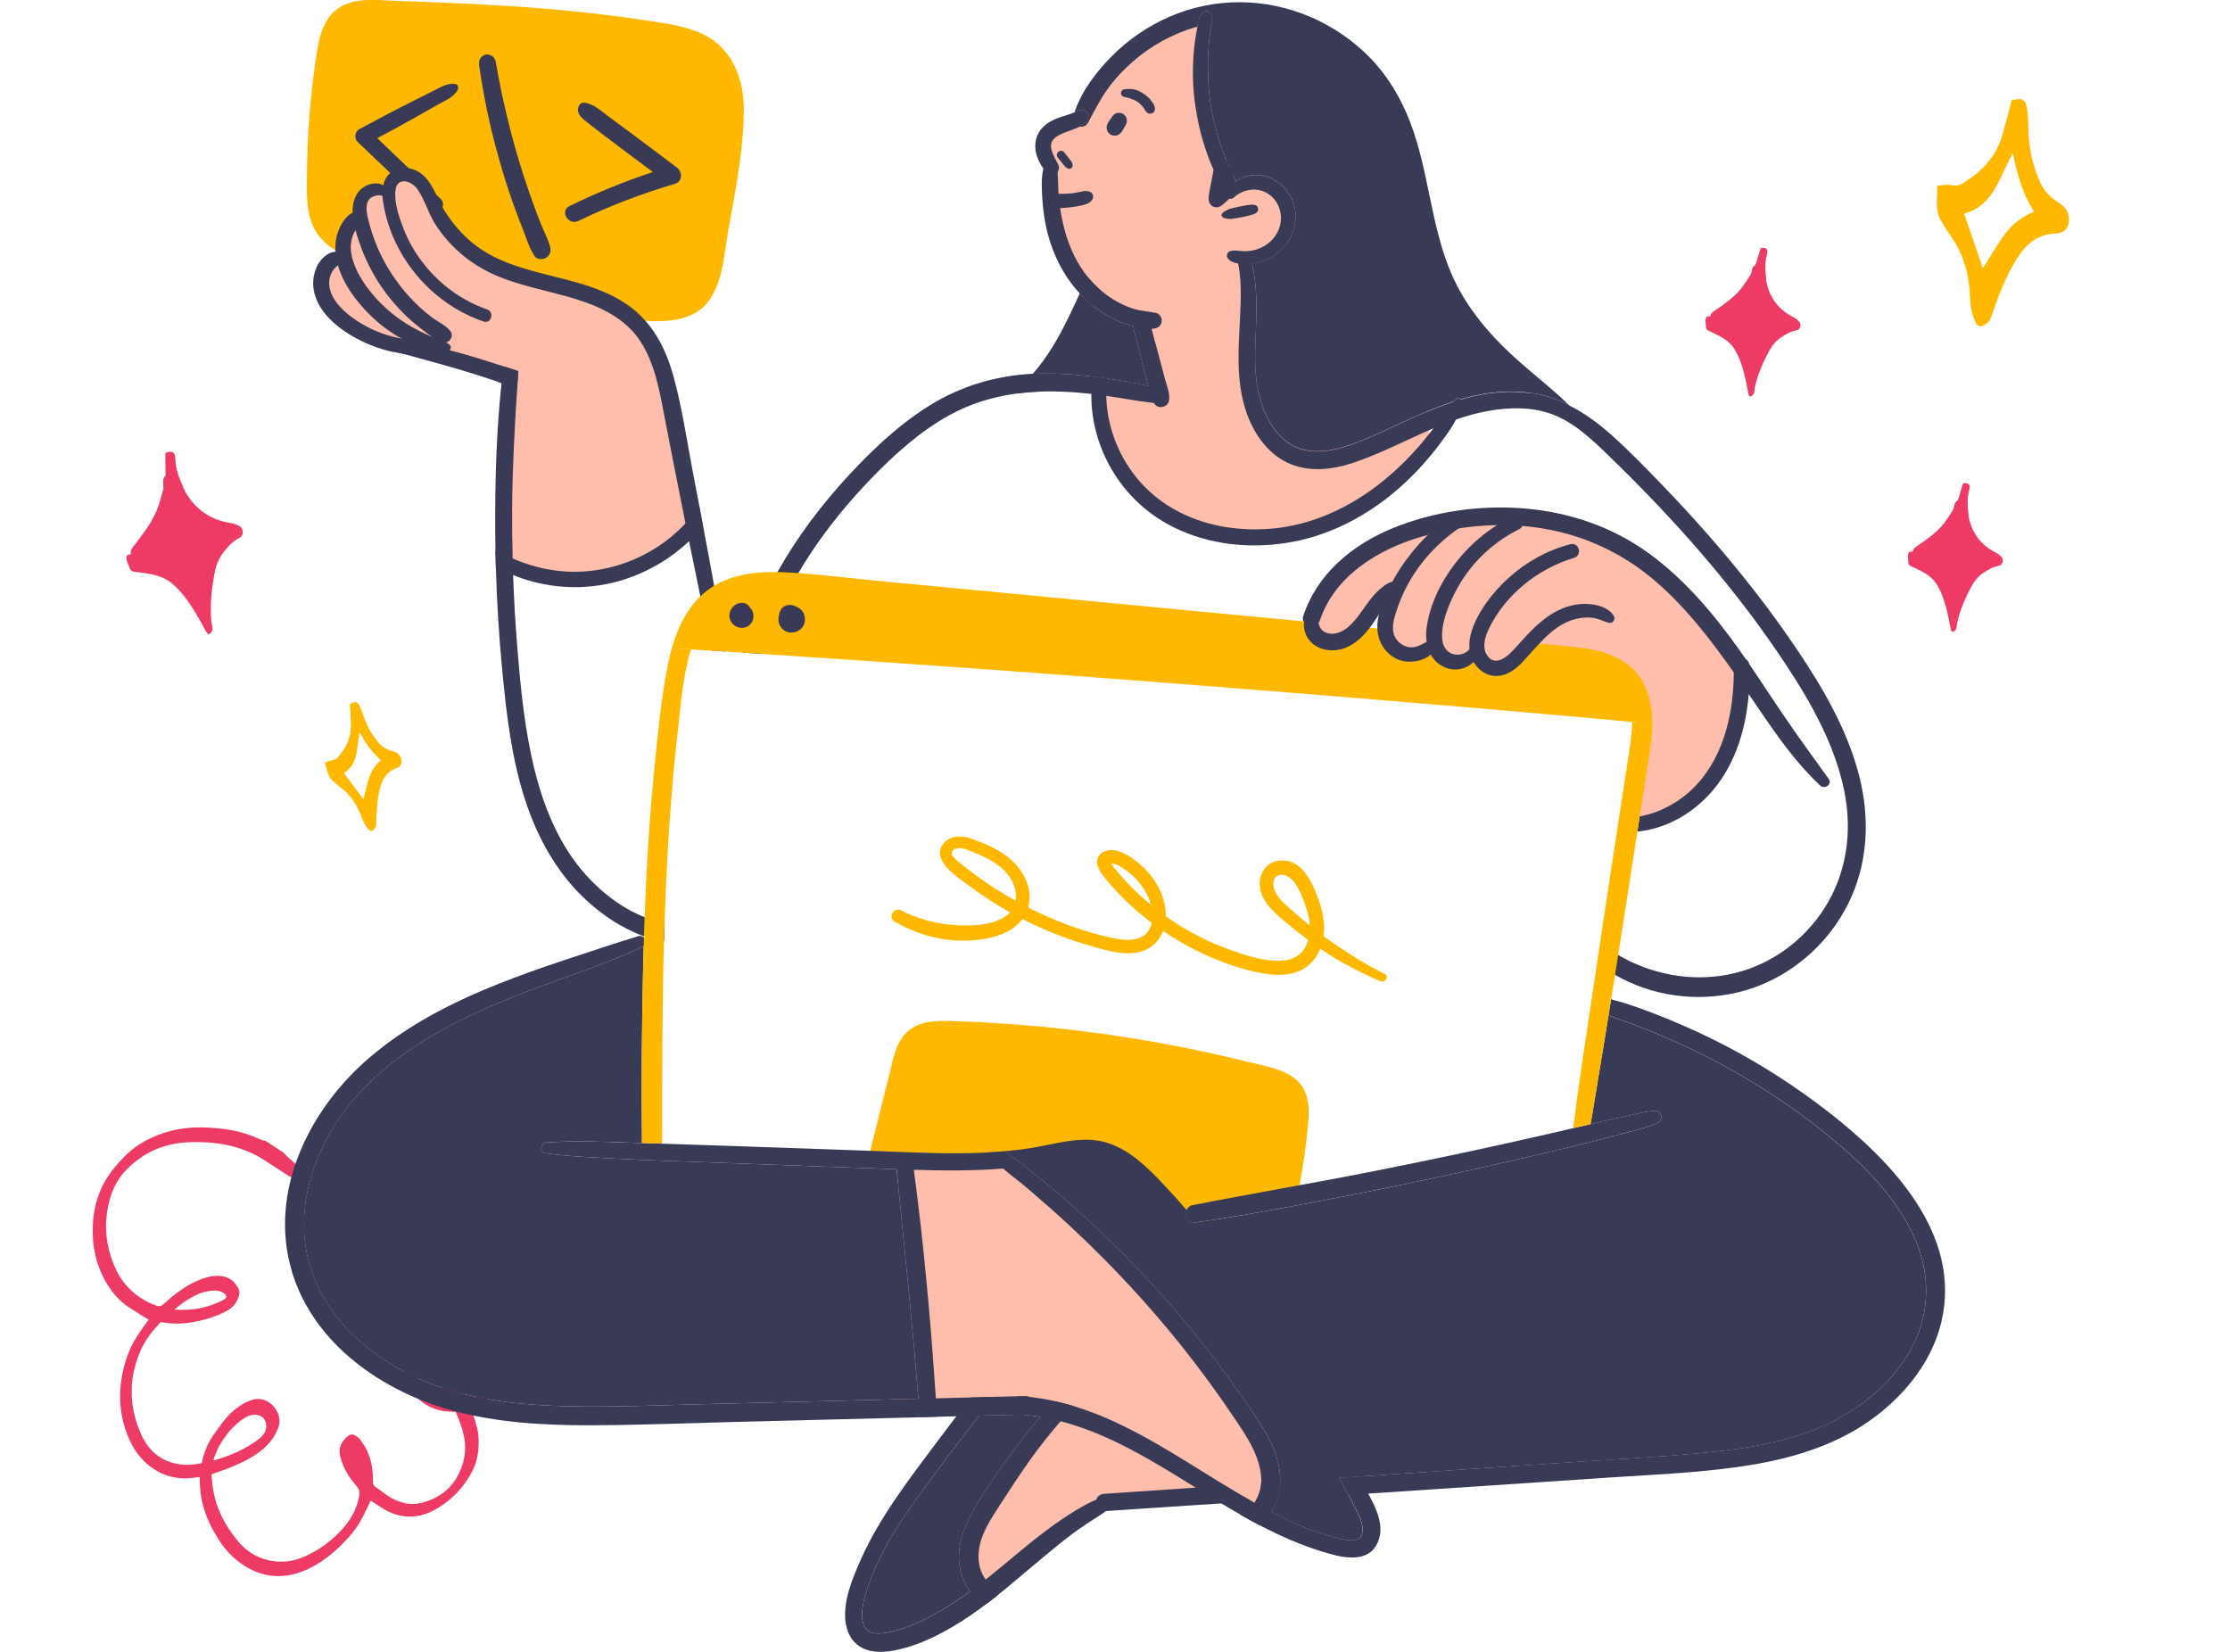 <?xml version="1.0" encoding="UTF-8" standalone="no"?><svg width="540" height="400" viewBox="0 0 540 400" fill="none" xmlns="http://www.w3.org/2000/svg">
<g clip-path="url(#clip0_20_2347)">
<path d="M375.826 96.39C374.001 95.768 372.114 95.347 370.194 95.104C372.683 97.107 375.267 98.993 377.956 100.669C379.539 101.66 381.237 99.383 379.929 98.119L379.897 98.087C378.589 97.433 377.239 96.864 375.826 96.39Z" fill="#383A56"/>
<path d="M140 140C135.2 140.4 128.333 138.5 125.5 137.5L121 135L122.5 115V91.5C113.667 89 94.5 83.5 88.5 81.5C81 79 79 72.5 79 67C79 62.6 81.667 62.833 83 63.5L79 56.5L83 41.5H101L109.5 56.5C113 58.667 122.4 63.8 132 67C144 71 153.5 77.5 158 82.5C161.6 86.5 165.833 111.5 167.5 123.5C167.167 125.333 165.8 129.7 163 132.5C159.5 136 146 139.5 140 140Z" fill="#FFBEAB"/>
<path d="M274 12C277.6 9.2 284.5 5.833 287.5 4.5H296L326.5 30.5L340.5 80C343.333 88.167 348.2 105.7 345 110.5C341 116.5 330.5 123.5 323.5 126C316.5 128.5 307 130 300 130C293 130 284.5 126 276 120C269.2 115.2 266.833 101.667 266.5 95.5L260.5 67L254 45.5L252.5 38L254 32L260.5 29L263 24.5C265.167 21.5 270.4 14.8 274 12Z" fill="#FFBEAB"/>
<path d="M404 198C402.8 198.8 396.833 199.666 394 200L397.5 172.5L361 162.5L357 158.5L352 160L347 157L340 158.5L336 155.5V145.5L329.5 150.5L322.5 155.5C321 154.5 317.9 152.1 317.5 150.5C317 148.5 324 139.5 327.5 136.5C331 133.5 338.5 128 352 125C365.5 122 378.5 126.5 392.5 132.5C403.7 137.3 416.833 154.5 422 162.5C421.667 165.333 420.4 173.1 418 181.5C415 192 405.5 197 404 198Z" fill="#FFBEAB"/>
<path d="M251 282H217.5V340.5H237.5L228 380.5L237.5 387.5L265.5 365.5L294 362C296.667 363.333 303.4 366.2 309 367C314.6 367.8 312.667 362.333 311 359.5L297 328L251 282Z" fill="#FFBEAB"/>
<path d="M64.04 276.262C63.481 276.062 62.917 275.895 62.391 275.644C59.599 274.354 56.635 273.662 53.577 273.31C49.483 272.848 45.377 272.796 41.348 273.852C36.86 275.027 32.892 277.105 29.688 280.518C28.501 281.785 27.347 283.11 26.36 284.543C23.947 288.053 22.739 292 22.504 296.237C22.215 301.366 23.141 306.248 25.802 310.695C27.193 313.021 28.924 315.076 31.219 316.571C32.788 317.592 34.382 318.575 36.018 319.605C35.713 319.989 35.295 320.463 34.941 320.979C34.108 322.203 33.254 323.432 32.51 324.714C31.337 326.737 30.522 328.937 29.965 331.215C28.594 336.696 28.768 342.09 30.82 347.361C31.734 349.722 32.968 351.927 34.797 353.72C38.085 356.953 42.011 358.399 46.623 357.869C46.894 357.845 47.159 357.799 47.429 357.775C47.7 357.75 47.965 357.705 48.341 357.658C48.366 358.567 48.387 359.455 48.451 360.334C48.745 364.204 50 367.771 51.912 371.11C53.27 373.487 54.863 375.727 56.95 377.486C62.06 381.797 67.774 382.895 74.043 380.184C77.534 378.67 80.482 376.347 83.131 373.646C84.737 372.015 86.22 370.267 87.329 368.258C88.201 366.695 88.946 365.049 89.775 363.386C90.54 363.884 91.42 364.457 92.287 365.022C96.917 368.036 101.597 367.933 106.225 365.064C109.555 362.99 112.194 360.192 114.105 356.756C115.62 354.009 116.082 351.014 115.858 347.9C115.708 345.926 115.099 344.073 114.448 342.228C114.339 341.921 114.218 341.605 114.088 341.247C114.899 340.81 115.693 340.399 116.458 339.95C118.908 338.558 120.815 336.577 122.088 334.092C123.424 331.483 123.541 328.682 122.825 325.848C121.961 322.463 120.213 319.54 118.121 316.813C115.816 313.8 113.38 310.903 110.576 308.348C109.787 307.635 108.857 307.083 107.939 306.54C107.464 306.267 106.795 306.542 106.44 307.003C106.115 307.446 106.022 307.951 106.381 308.403C107.049 309.275 107.775 310.112 108.48 310.953C111.373 314.458 114.59 317.718 117.052 321.579C118.617 324.055 119.61 326.742 119.993 329.668C120.544 333.869 118.016 337.195 114.444 338.748C114.04 338.922 113.623 339.032 113.172 339.194C112.545 338.094 111.948 337.031 111.329 335.973C110.119 333.928 108.769 331.957 106.954 330.393C105.502 329.137 103.863 328.307 101.922 328.026C99.899 327.729 97.479 329.996 97.735 332.056C98.011 334.366 99.068 336.257 100.571 337.964C103.13 340.868 106.456 341.923 110.321 341.872C112.035 345.683 113.323 349.618 112.21 353.865C110.836 359.126 107.413 362.542 102.129 363.909C99.613 364.565 97.14 364.011 94.894 362.804C93.454 362.03 92.219 360.916 90.858 359.993C90.348 359.661 90.293 359.243 90.301 358.702C90.344 356.181 89.97 353.715 88.947 351.41C88.507 350.413 87.873 349.49 87.235 348.601C86.939 348.191 86.454 347.875 86 347.597C85.388 347.199 84.751 347.312 84.219 347.767C82.701 349.037 81.875 350.557 82.377 352.632C83.032 355.39 84.47 357.728 86.306 359.816C86.956 360.548 87.148 361.256 86.988 362.172C86.472 365.168 85.136 367.722 83.125 370C80.509 372.959 77.43 375.288 73.825 376.893C70.056 378.554 66.212 378.6 62.453 376.954C60.353 376.024 58.645 374.492 57.195 372.674C54.386 369.152 52.372 365.272 51.619 360.794C51.4 359.541 51.342 358.264 51.212 357.014C52.858 356.411 54.424 355.901 55.935 355.282C58.805 354.11 61.572 352.761 63.922 350.686C65.501 349.292 66.652 347.637 67.418 345.623C68.696 342.266 65.215 337.906 61.393 338.895C60.34 339.175 59.292 339.64 58.381 340.23C56.613 341.356 55.098 342.791 53.867 344.485C52.858 345.867 51.79 347.229 50.921 348.703C49.923 350.403 49.257 352.263 48.858 354.298C46.101 354.906 43.359 354.906 40.67 353.847C37.541 352.629 35.504 350.264 34.178 347.307C31.437 341.17 31.102 334.851 33.445 328.492C34.516 325.565 36.219 322.977 38.411 320.726C38.574 320.559 38.708 320.354 38.891 320.128C41.198 320.574 43.543 320.626 45.893 320.28C48.745 319.861 51.492 319.1 54.103 317.85C55.365 317.251 56.52 316.51 57.234 315.245C58.348 313.257 58.224 312.302 56.768 310.607C55.781 309.473 54.463 309.015 52.996 308.953C51.162 308.869 49.469 309.406 47.824 310.119C44.736 311.459 42.115 313.504 39.657 315.746C39.02 316.333 38.526 316.394 37.789 316.132C33.108 314.396 29.724 311.281 27.758 306.687C25.377 301.112 24.993 295.399 26.851 289.561C28.168 285.447 30.864 282.45 34.403 280.11C38.366 277.482 42.776 276.511 47.453 276.552C51.234 276.574 54.964 276.981 58.546 278.257C60.39 278.912 62.155 279.715 63.788 280.778C65.815 282.098 67.856 283.427 69.883 284.747C70.521 285.162 71.134 285.197 71.759 284.767C72.742 284.095 72.859 283.189 72.002 282.302C71.127 281.387 70.131 280.574 69.202 279.714C69.01 279.535 68.856 279.325 68.693 279.128L64.115 276.147L64.04 276.262ZM51.889 353.631L51.697 353.397C52.126 352.347 52.471 351.26 53.015 350.285C54.29 348.019 55.837 345.949 57.905 344.309C58.877 343.54 59.88 342.809 61.171 342.611C63.436 342.284 64.936 344.025 64.34 346.223C64.038 347.356 63.221 348.025 62.378 348.678C60.05 350.441 57.459 351.686 54.732 352.696C53.801 353.037 52.849 353.328 51.902 353.639L51.889 353.631ZM42.221 317.106C44.22 315.403 46.189 314.081 48.415 313.199C49.37 312.82 50.425 312.651 51.446 312.532C52.383 312.432 53.327 312.573 54.143 313.105C55.01 313.669 55.007 314.287 54.116 314.763C50.459 316.698 46.555 317.451 42.221 317.106ZM109.056 339.464C107.568 339.351 106.464 338.76 105.38 338.109C103.18 336.803 101.498 335.035 100.744 332.54C100.565 331.95 100.542 331.316 100.439 330.666C101.943 330.699 102.926 331.448 103.859 332.274C105.461 333.718 106.64 335.505 107.789 337.31C108.205 337.982 108.605 338.679 109.069 339.473L109.056 339.464Z" fill="#EE3B66"/>
<path d="M289.965 6.451C291.115 6.124 292.264 5.871 293.435 5.681C293.561 4.68 293.53 3.7 292.918 3.036C292.697 2.804 292.243 2.656 291.937 2.783C290.608 3.299 290.218 4.996 289.965 6.461V6.451Z" fill="#383A56"/>
<path d="M261.489 30.651C262.406 30.177 263.197 29.534 263.472 28.575C263.735 27.594 262.986 26.719 262.016 26.667C261.436 26.646 260.888 26.92 260.487 27.078C260.381 27.12 260.276 27.162 260.17 27.215C260.044 27.552 259.949 27.889 259.854 28.227C259.495 29.481 260.434 30.472 261.489 30.661V30.651Z" fill="#383A56"/>
<path d="M250.763 36.427C250.995 38.05 251.775 39.515 252.661 40.864C252.809 41.086 252.946 41.318 253.104 41.528C253.653 42.329 254.676 42.688 255.562 42.171C255.772 42.045 255.952 41.887 256.078 41.708C256.49 41.138 256.553 40.348 256.205 39.726C255.783 38.988 255.403 38.261 255.055 37.481C254.929 37.186 254.865 37.017 254.739 36.627C254.686 36.469 254.633 36.29 254.591 36.121C254.591 36.069 254.549 35.9 254.528 35.847C254.507 35.668 254.496 35.478 254.496 35.31C254.496 35.31 254.538 34.962 254.528 34.92C254.56 34.783 254.602 34.646 254.644 34.498C254.665 34.424 254.644 34.424 254.644 34.435C254.644 34.435 254.676 34.393 254.707 34.329C254.781 34.192 254.865 34.077 254.939 33.95C254.939 33.929 255.097 33.729 255.14 33.687C255.256 33.571 255.351 33.476 255.477 33.37C255.519 33.328 255.593 33.275 255.635 33.233C256.184 32.843 256.785 32.548 257.397 32.264C257.47 32.232 257.513 32.211 257.544 32.2C257.576 32.19 257.586 32.179 257.629 32.169C257.787 32.105 257.956 32.032 258.114 31.979C258.472 31.842 258.831 31.726 259.19 31.589C259.875 31.326 260.729 31.051 261.489 30.64C262.406 30.166 263.197 29.523 263.472 28.564C263.735 27.584 262.986 26.709 262.016 26.656C261.436 26.635 260.888 26.909 260.487 27.067C260.381 27.109 260.276 27.152 260.17 27.204L259.717 27.383C259.643 27.404 259.358 27.52 259.358 27.52C258.578 27.816 257.776 28.037 256.985 28.29C255.329 28.838 253.684 29.607 252.461 30.883C251.016 32.39 250.478 34.361 250.773 36.416L250.763 36.427Z" fill="#383A56"/>
<path d="M252.303 46.272C252.376 48.443 252.587 50.614 252.914 52.764C253.969 59.468 256.796 66.045 261.457 71.051C261.626 71.252 261.826 71.463 262.016 71.652C262.818 72.464 263.672 73.244 264.568 73.95C266.193 75.267 267.954 76.395 269.831 77.281C271.308 77.987 272.848 78.577 274.44 78.978L274.567 79.009C275.917 79.336 277.467 79.694 278.891 79.621C279.06 79.621 279.239 79.6 279.397 79.579C280.389 79.452 281.137 78.936 281.296 77.903C281.443 77.007 280.842 75.963 279.914 75.773C278.058 75.383 276.212 75.32 274.377 74.74C272.616 74.182 270.96 73.37 269.399 72.39C268.27 71.673 267.195 70.872 266.203 69.987C265.201 69.102 264.273 68.132 263.44 67.099C262.797 66.329 262.217 65.507 261.679 64.675C259.379 61.091 257.998 57.086 257.154 52.933C256.985 52.069 256.827 51.204 256.711 50.329C256.542 49.202 256.426 48.042 256.342 46.904C256.342 46.756 256.321 46.619 256.31 46.472C256.215 44.87 256.258 43.257 256.078 41.676C256.004 41.075 255.899 40.485 255.741 39.895C255.351 38.419 253.442 38.64 252.956 39.895C252.83 40.2 252.746 40.517 252.661 40.843C252.208 42.582 252.239 44.459 252.303 46.25V46.272Z" fill="#383A56"/>
<path d="M274.43 78.988C274.577 80.242 275.031 81.518 275.305 82.698C275.706 84.374 276.138 86.04 276.571 87.715C277.014 89.381 277.446 91.046 277.889 92.722C277.952 92.964 278.016 93.217 278.058 93.481C278.364 94.862 278.638 96.453 279.418 97.592C279.513 97.739 279.608 97.866 279.724 98.003C280.694 99.088 282.74 98.54 283.046 97.128C283.426 95.378 282.498 93.291 282.044 91.573C281.601 89.908 281.169 88.242 280.726 86.577C280.283 84.901 279.851 83.236 279.366 81.581C279.197 80.959 279.039 80.295 278.87 79.631C278.564 78.461 278.174 77.312 277.446 76.416C276.623 75.404 274.662 75.942 274.43 77.207C274.324 77.787 274.335 78.387 274.43 78.988Z" fill="#383A56"/>
<path d="M254.074 47.536C254.602 47.104 255.097 46.946 255.772 46.925C256.142 46.914 256.521 46.935 256.89 46.935C257.608 46.935 258.325 46.914 259.042 46.851C259.232 46.83 259.411 46.819 259.601 46.798C259.611 46.798 259.801 46.767 259.875 46.767C260.213 46.714 260.55 46.661 260.888 46.598C261.257 46.524 261.615 46.429 261.985 46.377C262.143 46.356 262.301 46.335 262.459 46.303C262.649 46.24 262.839 46.229 263.029 46.271C263.45 46.345 263.556 46.356 263.334 46.303C263.915 46.314 264.516 46.714 264.653 47.304C264.8 47.937 264.547 48.485 264.02 48.854C264.115 48.791 264.094 48.812 263.967 48.906C263.777 49.096 263.545 49.233 263.282 49.307C263.134 49.37 262.986 49.433 262.839 49.486C262.491 49.613 262.122 49.686 261.763 49.771C260.919 49.961 260.065 50.087 259.2 50.203C258.462 50.298 257.713 50.35 256.975 50.371C255.994 50.403 254.813 50.445 254.085 49.665C253.579 49.128 253.442 48.074 254.085 47.557L254.074 47.536Z" fill="#383A56"/>
<path d="M268.049 30.314C268.07 30.219 268.112 30.124 268.154 30.04C268.186 29.945 268.228 29.85 268.27 29.765C268.376 29.586 268.502 29.428 268.618 29.249C268.84 28.922 269.072 28.585 269.293 28.258C269.409 28.037 269.578 27.858 269.789 27.721C269.979 27.552 270.19 27.436 270.443 27.373C270.696 27.288 270.949 27.278 271.213 27.341C271.466 27.352 271.709 27.425 271.93 27.573C272.341 27.837 272.7 28.237 272.816 28.722C272.932 29.228 272.89 29.744 272.626 30.208C272.426 30.556 272.225 30.893 272.036 31.241C271.93 31.42 271.835 31.599 271.73 31.779C271.424 32.253 270.991 32.632 270.443 32.791C269.947 32.928 269.388 32.854 268.935 32.59C268.502 32.337 268.175 31.905 268.049 31.431C267.954 31.083 267.954 30.661 268.059 30.314H268.049Z" fill="#383A56"/>
<path d="M274.503 24.179C274.503 24.179 274.472 24.179 274.451 24.169C274.472 24.169 274.493 24.179 274.503 24.169V24.179Z" fill="#383A56"/>
<path d="M271.445 22.693C271.392 22.261 271.656 21.723 272.13 21.65C272.974 21.513 273.818 21.481 274.651 21.65C275.389 21.808 276.149 22.187 276.782 22.598C277.435 23.009 278.058 23.515 278.543 24.116C279.134 24.833 280.104 26.045 279.482 27.004C279.197 27.447 278.754 27.584 278.258 27.499C277.72 27.415 277.383 26.867 277.13 26.445C277.056 26.319 276.971 26.192 276.887 26.066L276.855 26.013C276.855 26.013 276.782 25.908 276.76 25.897C276.55 25.644 276.328 25.402 276.085 25.181C275.98 25.075 275.864 24.98 275.748 24.885L275.727 24.864C275.664 24.822 275.6 24.78 275.548 24.738C275.284 24.559 275.02 24.401 274.736 24.264C274.672 24.232 274.598 24.2 274.535 24.169C274.377 24.095 274.43 24.137 274.482 24.158C274.366 24.127 274.113 24.021 274.071 24C273.776 23.895 273.491 23.779 273.185 23.684C273.048 23.642 272.9 23.61 272.753 23.578C272.668 23.557 272.584 23.547 272.489 23.526C272.447 23.526 272.194 23.484 272.394 23.505C271.92 23.441 271.519 23.189 271.455 22.672L271.445 22.693Z" fill="#383A56"/>
<path d="M297.411 62.672C297.97 63.336 298.866 63.663 299.826 63.81C300.796 63.968 301.82 63.937 302.632 63.863C302.821 63.842 303.011 63.831 303.191 63.8C304.868 63.61 306.46 63.115 307.926 62.292C313.389 59.215 315.615 51.763 311.839 46.535C310.035 44.037 307.272 42.382 304.129 42.393C302.305 42.393 300.586 42.972 299.151 44.005C298.392 44.543 297.738 45.207 297.179 45.997C297.095 46.124 297.021 46.229 296.947 46.356C296.198 47.526 297.875 48.738 298.824 47.8C300.354 46.303 302.864 45.576 304.952 46.039C309.213 46.956 311.269 51.742 309.614 55.652C308.78 57.634 307.156 59.246 305.173 60.079C304.077 60.553 302.853 60.806 301.651 60.838C300.448 60.87 299.067 60.448 297.907 60.817C297.063 61.08 296.841 62.05 297.411 62.693V62.672Z" fill="#383A56"/>
<path d="M289.364 24.928C289.881 28.838 290.745 32.696 292.022 36.416C292.644 38.219 293.34 39.989 294.152 41.718C294.88 43.246 295.523 45.428 297.19 45.976C297.348 46.04 297.516 46.082 297.696 46.103C298.16 46.166 298.719 45.797 298.919 45.397C299.151 44.943 299.204 44.469 299.151 43.995C298.993 42.709 298.033 41.391 297.538 40.242C296.799 38.524 296.124 36.775 295.534 35.004C294.374 31.568 293.53 28.016 293.034 24.432C292.538 20.796 292.37 17.086 292.538 13.418C292.623 11.615 292.781 9.802 293.002 8.011C293.087 7.336 293.298 6.503 293.414 5.681C293.54 4.68 293.509 3.7 292.897 3.036C292.676 2.804 292.222 2.656 291.916 2.783C290.587 3.299 290.197 4.996 289.944 6.461C289.87 6.862 289.807 7.241 289.754 7.578C289.395 9.444 289.174 11.32 289.026 13.217C288.731 17.128 288.847 21.049 289.353 24.949L289.364 24.928Z" fill="#383A56"/>
<path d="M295.998 51.636C296.156 51.447 296.356 51.299 296.567 51.172C296.662 51.109 296.768 51.057 296.873 51.004C296.894 50.993 297.126 50.898 297.042 50.941C297.263 50.814 297.4 50.688 297.654 50.603C297.77 50.572 297.886 50.54 298.012 50.519C298.244 50.456 298.487 50.403 298.719 50.34C299.647 50.108 300.575 49.918 301.514 49.76C302.473 49.602 304.572 49.107 304.657 50.624C304.709 51.531 303.739 51.847 303.054 52.037C302.463 52.206 301.872 52.343 301.282 52.48C300.702 52.606 300.132 52.711 299.552 52.796L298.677 52.933C298.476 52.964 298.276 52.996 298.075 53.017C297.896 53.038 297.738 53.017 297.58 52.975C297.126 52.954 296.641 52.933 296.24 52.711C295.797 52.48 295.671 52.026 296.008 51.626L295.998 51.636Z" fill="#383A56"/>
<path d="M299.763 63.473C299.784 63.589 299.805 63.694 299.826 63.81C300.364 66.561 300.501 69.344 300.448 72.147C300.269 82.561 298.35 93.144 303.085 102.904C304.92 106.677 307.831 110.166 311.681 112C316.796 114.445 322.491 113.802 327.722 112.053C334.398 109.808 340.653 106.466 347.107 103.715C348.911 102.946 350.725 102.219 352.581 101.586C355.038 100.733 357.549 100.026 360.133 99.552C365.522 98.561 371.354 98.445 376.512 100.564C381.405 102.577 385.487 106.414 389.22 110.029C405.389 125.628 420.407 142.566 432.757 161.381C438.843 170.635 444.359 180.595 446.595 191.547C448.599 201.402 447.196 211.51 441.733 220.026C436.702 227.837 428.802 233.613 419.722 235.721C410.019 237.987 399.757 236.058 391.288 230.925C388.799 229.428 386.71 233.159 389.041 234.751C391.245 236.269 393.566 237.47 396.055 238.482C405.652 242.361 416.811 242.424 426.419 238.503C435.468 234.804 443.051 227.752 447.449 219.025C452.332 209.36 452.87 198.419 450.244 188.026C447.428 176.896 441.543 166.767 435.183 157.323C428.655 147.636 421.43 138.414 413.731 129.634C409.934 125.302 406.032 121.075 402.024 116.943C398.101 112.885 394.146 108.796 389.906 105.054C386.816 102.335 383.536 99.931 379.887 98.129C378.579 97.476 377.229 96.906 375.816 96.432C373.991 95.81 372.103 95.389 370.184 95.146C366.323 94.651 362.347 94.872 358.54 95.589C356.926 95.895 355.323 96.284 353.762 96.738C353.151 96.906 352.549 97.096 351.948 97.286C348.447 98.424 345.04 99.868 341.665 101.365C336.318 103.736 331.066 106.54 325.455 108.258C320.751 109.702 315.604 110.061 311.501 106.941C308.158 104.4 306.175 100.374 305.078 96.411C303.676 91.362 303.845 86.145 304.077 80.938C304.33 75.215 304.477 69.449 303.191 63.842C303.096 63.441 303.001 63.051 302.895 62.661C302.357 60.627 299.352 61.491 299.763 63.515V63.473Z" fill="#383A56"/>
<path d="M179.889 158.05C181.428 158.156 182.958 158.24 184.497 158.345C186.66 151.494 189.665 144.97 193.304 138.793C194.158 137.349 195.034 135.926 195.951 134.524C200.37 127.747 205.528 121.486 211.149 115.679C216.749 109.903 222.814 104.443 229.901 100.532C235.016 97.697 240.511 96.063 246.185 95.294C248.031 95.051 249.887 94.893 251.754 94.83C252.682 94.788 253.621 94.767 254.56 94.777C257.797 94.799 261.056 95.02 264.273 95.389C265.444 95.515 266.604 95.663 267.775 95.831C267.817 95.831 267.87 95.831 267.912 95.853C271.751 96.401 275.579 97.159 279.429 97.581C279.977 97.644 280.515 97.708 281.074 97.739C283.057 97.887 283.278 94.946 281.528 94.409C280.399 94.05 279.239 93.744 278.079 93.47C274.82 92.68 271.487 92.132 268.165 91.668C267.448 91.563 266.752 91.468 266.045 91.373C265.581 91.31 265.106 91.246 264.632 91.194C261.605 90.814 258.557 90.551 255.509 90.466C253.811 90.403 252.102 90.414 250.404 90.487C250.299 90.487 250.214 90.487 250.109 90.509C241.281 90.941 232.833 93.428 225.292 98.076C218.036 102.535 211.708 108.469 205.918 114.667C199.147 121.918 193.093 129.897 188.252 138.54C184.803 144.675 181.977 151.136 179.931 157.924C179.931 157.966 179.91 158.019 179.899 158.061L179.889 158.05Z" fill="#383A56"/>
<path d="M250.088 90.519C250.193 90.519 250.278 90.498 250.383 90.498C252.081 90.424 253.79 90.414 255.488 90.477C258.536 90.561 261.584 90.825 264.611 91.204C265.085 91.267 265.56 91.331 266.024 91.383C266.731 91.478 267.427 91.573 268.144 91.678C271.455 92.142 274.788 92.69 278.058 93.481C278.005 93.217 277.942 92.964 277.889 92.722C277.446 91.046 277.014 89.381 276.571 87.715C276.138 86.04 275.706 84.374 275.305 82.698C275.031 81.518 274.577 80.242 274.43 78.988C272.837 78.577 271.297 77.987 269.821 77.291C267.943 76.406 266.182 75.278 264.558 73.96C263.661 73.244 262.818 72.474 262.006 71.663C261.816 71.473 261.615 71.262 261.447 71.062C259.706 74.93 257.913 78.788 255.794 82.445C254.486 84.701 253.062 86.893 251.427 88.927C250.984 89.465 250.531 90.003 250.077 90.53L250.088 90.519Z" fill="#383A56"/>
<path d="M262.902 67.784C262.427 68.87 261.932 69.966 261.457 71.051C261.626 71.252 261.826 71.463 262.016 71.652C262.818 72.464 263.672 73.244 264.568 73.95C265.127 72.632 265.665 71.326 266.203 69.997C265.201 69.112 264.273 68.142 263.44 67.109C263.218 67.267 263.029 67.489 262.913 67.773L262.902 67.784Z" fill="#383A56"/>
<path d="M246.185 95.294C248.031 95.051 249.887 94.893 251.754 94.83C252.693 93.892 253.579 92.912 254.401 91.879C254.781 91.426 255.14 90.951 255.488 90.477C253.79 90.414 252.081 90.424 250.383 90.498C250.278 90.498 250.193 90.498 250.088 90.519C249.645 91.004 249.202 91.499 248.748 91.963C248.284 92.448 247.767 92.901 247.324 93.407C246.818 93.976 246.586 94.514 246.249 95.157C246.228 95.199 246.207 95.241 246.185 95.294Z" fill="#383A56"/>
<path d="M256.215 36.806C256.405 36.627 256.658 36.501 256.922 36.511C257.175 36.522 257.47 36.606 257.629 36.806L258.673 38.124C258.884 38.387 259.105 38.651 259.306 38.925C259.39 39.041 259.464 39.157 259.538 39.283C259.654 39.462 259.696 39.642 259.727 39.842C259.78 40.137 259.738 40.411 259.517 40.632C259.337 40.812 258.989 40.949 258.726 40.843C258.494 40.748 258.272 40.664 258.082 40.495C257.977 40.401 257.882 40.295 257.787 40.19C257.597 39.989 257.428 39.758 257.26 39.547C256.912 39.115 256.563 38.682 256.205 38.25C256.036 38.04 255.91 37.829 255.91 37.544C255.91 37.302 256.015 37.007 256.205 36.838L256.215 36.806Z" fill="#383A56"/>
<path d="M76.773 56.485C78.376 58.835 80.633 60.469 83.154 61.65C83.154 61.607 83.154 61.555 83.154 61.513C83.523 58.772 85.158 56.2 87.541 54.798C86.138 50.54 89.418 46.092 93.911 46.282C94.386 45.123 95.462 44.311 96.727 43.995C96.917 43.942 97.118 43.91 97.318 43.879C99.533 43.584 101.294 44.817 102.56 46.535C103.657 48.053 104.469 49.76 105.407 51.404C105.787 52.069 106.177 52.722 106.62 53.344C108.16 55.494 110.006 57.433 112.041 59.109C120.046 65.686 130.625 67.12 140.212 70.155C145.348 71.789 150.136 73.908 154.133 77.544C158.742 77.913 163.879 78.134 168.055 75.942C175.048 72.284 175.174 62.124 176.44 55.262C178.138 45.997 180.068 36.174 180.121 26.74C180.173 19.362 177.463 11.921 170.555 8.443C165.914 6.103 160.451 5.565 155.388 4.796C144.03 3.067 132.576 2.013 121.101 1.328C115.374 0.98 109.637 0.717 103.91 0.495C100.999 0.369 98.088 0.274 95.188 0.169C92.677 0.074 90.125 -0.148 87.615 0.095C85.21 0.327 82.922 1.022 81.066 2.646C79.388 4.121 78.355 6.198 77.691 8.306C76.973 10.54 76.689 12.901 76.351 15.209C75.919 18.129 75.571 21.059 75.275 24C74.706 29.744 74.4 35.52 74.347 41.296C74.305 46.261 73.841 52.142 76.762 56.453L76.773 56.485Z" fill="#FFB800"/>
<path d="M137.891 49.908C144.43 46.693 151.191 43.942 158.099 41.655C155.61 39.81 153.131 37.966 150.663 36.1C148.871 34.74 147.067 33.381 145.274 32.021C144.335 31.304 143.397 30.588 142.479 29.839C141.593 29.122 140.581 28.48 140.117 27.394C139.684 26.393 140.148 24.706 141.562 24.875C143.776 25.149 145.707 26.983 147.457 28.279C149.271 29.618 151.075 30.956 152.889 32.295C156.58 35.025 160.229 37.808 163.889 40.559C165.334 41.644 165.302 43.963 163.372 44.532C155.346 46.893 147.542 49.887 140.011 53.513C137.607 54.672 135.476 51.088 137.902 49.908H137.891Z" fill="#383A56"/>
<path d="M116.777 13.639C117.41 13.101 118.053 13.07 118.791 13.376C120.004 13.892 120.057 14.988 120.257 16.127C120.415 17.054 120.595 17.992 120.763 18.92C121.143 20.933 121.565 22.936 122.018 24.938C122.926 28.943 123.917 32.917 125.056 36.859C126.195 40.801 127.471 44.701 128.853 48.569C129.538 50.498 130.266 52.416 131.015 54.324C131.743 56.169 132.861 58.108 133.272 60.037C133.831 62.651 130.002 63.821 129.18 61.523C128.072 59.837 127.44 57.613 126.701 55.758C125.91 53.776 125.161 51.784 124.434 49.781C123.052 45.924 121.818 42.003 120.711 38.05C119.603 34.097 118.622 30.113 117.8 26.087C117.388 24.074 117.019 22.05 116.682 20.026C116.503 18.941 116.323 17.845 116.165 16.748C115.986 15.578 115.743 14.482 116.777 13.618V13.639Z" fill="#383A56"/>
<path d="M86.613 34.393C89.988 37.586 93.363 40.801 96.738 44.005C96.928 43.953 97.128 43.921 97.329 43.889C99.543 43.594 101.305 44.827 102.57 46.545C103.667 48.063 104.479 49.771 105.418 51.415C106.852 51.278 108.034 49.444 106.694 48.158C101.589 43.257 96.474 38.356 91.359 33.455C94.407 31.831 97.445 30.208 100.45 28.501C102.338 27.436 104.226 26.372 106.103 25.296C107.686 24.411 110.101 23.42 110.85 21.671C111.05 21.186 110.944 20.469 110.312 20.353C108.361 19.974 106.272 21.344 104.574 22.187C102.634 23.167 100.693 24.148 98.752 25.107C94.808 27.099 90.906 29.186 87.014 31.273C85.906 31.863 85.706 33.528 86.603 34.382L86.613 34.393Z" fill="#383A56"/>
<path d="M93.342 51.752C96.189 63.726 105.471 73.929 117.135 77.86C119.002 78.482 119.783 75.562 117.937 74.92C111.862 72.801 106.494 68.88 102.539 63.8C100.577 61.302 98.932 58.477 97.772 55.526C96.675 52.733 95.483 49.265 95.747 46.229C96.063 42.698 99.586 43.657 101.104 45.86C102.855 48.401 103.678 51.51 105.312 54.145C108.719 59.562 113.76 63.863 119.603 66.477C126.037 69.354 132.998 70.398 139.674 72.495C145.591 74.35 151.454 77.186 154.977 82.508C158.436 87.747 159.618 94.103 160.767 100.174C162.233 107.879 163.784 115.563 165.292 123.246C165.513 124.395 165.745 125.544 165.988 126.703C166.273 128.137 166.557 129.592 166.853 131.036C167.76 135.494 168.677 139.953 169.595 144.4C169.732 145.033 169.848 145.655 169.985 146.287C170.755 150.05 171.504 153.802 172.327 157.555C172.464 157.555 172.58 157.555 172.717 157.576C173.729 157.639 174.731 157.713 175.744 157.765C174.837 152.443 173.898 147.141 172.928 141.829C172.063 137.033 171.177 132.237 170.27 127.452C169.975 125.86 169.679 124.279 169.373 122.709C168.793 119.631 168.213 116.564 167.623 113.486C166.188 105.908 165.06 98.161 162.972 90.74C161.105 84.1 157.909 78.071 152.193 73.992C140.444 65.602 124.096 67.826 113.233 57.802C110.828 55.578 108.751 53.007 107.137 50.161C105.513 47.283 104.564 43.826 101.737 41.855C99.185 40.095 95.462 40.126 93.627 42.877C91.929 45.439 92.677 48.97 93.342 51.742V51.752Z" fill="#383A56"/>
<path d="M315.594 149.154C318.926 138.983 327.448 131.953 337.088 127.968C347.086 123.826 358.424 122.224 369.203 123.13C379.918 124.026 390.265 127.505 399.018 133.808C407.635 140.016 414.585 148.174 420.745 156.754C424.499 161.982 427.959 167.41 431.576 172.743C435.225 178.119 439.043 183.389 442.851 188.648C443.747 189.892 441.838 191.22 440.784 190.24C432.726 182.683 426.957 172.986 420.66 163.995C414.807 155.647 408.637 147.415 400.864 140.733C393.218 134.156 384.126 129.823 374.191 128.074C364.235 126.314 353.805 127.146 344.123 129.992C333.692 133.049 323.219 139.426 319.601 150.25C318.758 152.769 314.76 151.705 315.594 149.144V149.154Z" fill="#383A56"/>
<path d="M86.56 46.788C87.489 45.386 89.081 44.532 90.747 44.416C92.614 44.29 93.606 45.291 94.228 46.904C94.523 47.663 93.426 48.211 92.909 47.673C92.108 46.851 90.02 47.473 89.408 48.253C88.279 49.697 88.881 52.037 89.281 53.618C90.231 57.318 91.623 60.838 93.521 64.158C95.388 67.404 97.634 70.398 100.271 73.054C101.568 74.361 102.95 75.605 104.427 76.733C105.935 77.892 108.055 78.777 109.162 80.316C109.879 81.318 108.93 83.057 107.675 82.909C105.861 82.688 104.258 81.318 102.823 80.253C101.336 79.146 99.912 77.976 98.563 76.701C95.863 74.14 93.447 71.22 91.465 68.079C89.524 64.98 87.953 61.629 86.824 58.15C85.695 54.704 84.367 50.129 86.55 46.809L86.56 46.788Z" fill="#383A56"/>
<path d="M82.489 54.682C83.312 53.102 84.683 51.341 86.571 51.194C87.868 51.088 88.427 52.596 87.942 53.586C87.573 54.356 86.835 54.788 86.318 55.452C85.811 56.095 85.463 56.864 85.242 57.644C84.725 59.436 84.915 61.291 85.453 63.051C86.518 66.519 88.786 69.744 91.211 72.39C93.574 74.972 96.337 77.196 99.364 78.957C100.904 79.853 102.528 80.664 104.163 81.37C105.713 82.045 107.506 82.403 108.846 83.468C109.457 83.942 109.067 84.965 108.403 85.144C106.894 85.544 105.26 85.059 103.804 84.669C102.222 84.248 100.693 83.7 99.216 83.004C96.274 81.623 93.542 79.821 91.106 77.671C86.223 73.36 81.15 66.698 81.203 59.889C81.213 58.087 81.656 56.295 82.479 54.693L82.489 54.682Z" fill="#383A56"/>
<path d="M78.344 62.345C79.315 61.428 81.023 60.343 82.215 61.502C83.481 62.735 82.152 63.905 81.245 64.78C79.431 66.519 79.367 69.26 80.38 71.42C81.645 74.118 84.156 76.184 86.603 77.787C89.566 79.726 92.867 81.075 96.337 81.813C98.056 82.182 99.807 82.414 101.558 82.487C103.245 82.561 105.102 82.308 106.747 82.761C107.664 83.014 107.77 84.237 107 84.722C105.734 85.534 104.047 85.671 102.581 85.776C100.946 85.903 99.269 85.829 97.645 85.628C94.47 85.238 91.422 84.332 88.511 83.025C83.228 80.664 76.878 76.206 75.94 70.04C75.528 67.341 76.309 64.242 78.334 62.324L78.344 62.345Z" fill="#383A56"/>
<path d="M94.217 84.237C95.293 85.133 96.727 85.439 98.056 85.797C99.448 86.187 100.841 86.567 102.243 86.946C105.038 87.694 107.823 88.495 110.607 89.296C113.476 90.129 116.302 91.014 119.129 91.963C119.899 92.216 120.658 92.511 121.417 92.806C122.672 93.281 123.927 93.797 125.204 94.219C125.299 92.775 125.393 91.32 125.499 89.866C124.328 89.433 123.126 89.075 121.945 88.706C121.354 88.527 120.763 88.337 120.183 88.147C117.431 87.252 114.657 86.408 111.873 85.607C109.004 84.806 106.114 84.111 103.193 83.478C101.695 83.151 100.187 82.898 98.668 82.646C97.371 82.435 95.957 82.108 94.66 82.498C93.985 82.709 93.585 83.7 94.207 84.216L94.217 84.237Z" fill="#383A56"/>
<path d="M119.909 128.179C119.909 129.866 119.941 131.531 119.972 133.217C119.994 134.567 120.025 135.916 120.067 137.265C120.31 145.813 120.837 154.35 121.67 162.856C122.662 173.196 123.906 183.663 127.123 193.592C130.087 202.698 134.77 211.299 141.857 217.876C145.77 221.502 150.674 224.854 155.958 226.719C157.55 227.278 159.175 227.71 160.809 227.963C160.841 226.519 160.894 225.065 160.947 223.621C159.301 223.22 157.698 222.735 156.116 222.113C154.998 221.671 153.891 221.175 152.815 220.596C148.67 218.361 145.021 215.347 141.867 211.858C135.571 204.827 131.869 195.963 129.57 186.899C127.049 176.928 126.058 166.588 125.235 156.343C124.771 150.651 124.455 144.949 124.254 139.246C124.202 137.897 124.159 136.559 124.138 135.22C124.022 131.109 123.991 127.009 124.012 122.899C124.086 113.318 124.592 103.789 125.225 94.24C125.32 92.796 125.415 91.341 125.52 89.887C124.349 89.455 123.147 89.096 121.966 88.727C121.913 88.885 121.871 89.054 121.85 89.223C121.702 90.424 121.565 91.615 121.438 92.817C120.204 104.548 119.856 116.395 119.92 128.179H119.909Z" fill="#383A56"/>
<path d="M324.263 357.871C325.022 359.241 325.771 360.611 326.52 361.992C328.113 361.887 329.716 361.792 331.298 361.676C338.195 361.223 345.093 360.759 351.99 360.295C364.488 359.462 376.986 358.63 389.495 357.797C401.328 357.017 413.278 356.585 424.995 354.572C435.341 352.78 445.667 349.439 454.125 343.02C461.666 337.296 467.931 329.402 470.125 320.032C475.06 298.951 458.196 281.317 442.998 269.449C434.382 262.735 425.164 256.854 415.387 251.974C410.525 249.549 405.536 247.357 400.474 245.407C397.078 244.1 393.629 242.888 390.127 241.971C389.927 243.278 389.716 244.574 389.505 245.892C390.117 246.113 390.729 246.335 391.34 246.545C411.063 253.418 429.646 263.715 445.53 277.333C452.891 283.647 459.863 291.067 463.765 300.079C467.393 308.437 467.393 317.776 463.174 325.902C459.008 333.955 451.837 340.195 443.789 344.211C434.15 349.007 423.213 350.777 412.592 351.789C400.864 352.885 389.083 353.476 377.334 354.277C365.079 355.099 352.834 355.931 340.579 356.754C336.729 357.017 332.869 357.27 329.02 357.534C327.427 357.639 325.845 357.744 324.263 357.86V357.871Z" fill="#383A56"/>
<path d="M304.003 363.489C305.754 363.373 307.515 363.267 309.266 363.152C309.73 361.76 309.972 360.306 310.014 358.841C308.475 358.946 306.945 359.041 305.405 359.146C305.321 360.337 305.036 361.518 304.477 362.656C304.33 362.951 304.182 363.225 304.013 363.489H304.003Z" fill="#383A56"/>
<path d="M267.342 365.934C267.5 365.934 267.648 365.913 267.796 365.903C270.686 365.713 273.575 365.513 276.465 365.323C282.888 364.891 289.301 364.48 295.724 364.047C298.192 363.889 300.67 363.721 303.138 363.552C301.777 362.793 300.438 362.013 299.109 361.223C298.297 360.738 297.474 360.242 296.662 359.747C294.279 359.905 291.906 360.074 289.512 360.232C282.118 360.727 274.725 361.233 267.342 361.729C266.34 361.802 265.718 362.414 265.454 363.152C265.011 364.416 265.634 366.05 267.342 365.934Z" fill="#383A56"/>
<path d="M70.688 307.953C76.024 325.555 92.804 337.107 109.89 341.66C120.563 344.506 131.7 345.138 142.701 345.128C154.176 345.107 165.661 344.643 177.125 344.348C192.334 343.947 207.553 343.578 222.772 343.188C224.153 343.146 225.535 343.115 226.906 343.072C228.477 343.03 230.049 342.999 231.62 342.946C233.434 342.904 235.248 342.862 237.063 342.809C240.437 342.725 243.823 342.64 247.198 342.556H247.24C247.567 342.556 247.883 342.535 248.21 342.524C250.657 342.461 251.026 339.194 249.286 338.287C248.991 338.129 248.643 338.055 248.221 338.066C245.69 338.129 243.159 338.192 240.627 338.245C240.279 338.245 239.942 338.266 239.594 338.277C238.107 338.319 236.62 338.35 235.132 338.393C232.306 338.466 229.479 338.54 226.653 338.603C225.24 338.635 223.816 338.677 222.413 338.709C205.285 339.141 188.168 339.573 171.05 339.995C159.945 340.269 148.818 340.764 137.712 340.532C127.197 340.321 116.619 339.257 106.61 335.884C91.095 330.646 76.182 318.335 73.936 301.27C72.734 292.153 75.17 282.793 79.621 274.856C84.208 266.698 90.99 259.974 98.626 254.64C106.757 248.97 115.754 244.806 124.929 241.138C135.128 237.049 145.749 233.929 155.684 229.228C155.768 229.186 155.831 229.144 155.895 229.101C156.58 228.617 156.464 227.668 155.958 227.099C155.642 226.74 155.156 226.53 154.608 226.688C151.982 227.478 149.366 228.3 146.751 229.165C126.701 235.773 105.755 242.171 89.418 256.148C74.864 268.574 64.876 288.696 70.709 307.942L70.688 307.953Z" fill="#383A56"/>
<path d="M210.379 282.319C216.159 282.277 221.917 281.686 227.676 281.044C235.681 280.148 243.749 279.02 251.817 279.441C258.799 279.81 265.813 281.044 272.225 283.942C275.326 285.344 278.216 287.167 280.81 289.391C283.531 291.731 285.915 295.146 289.733 295.642C292.18 295.968 294.637 295.199 296.968 294.535C299.362 293.85 301.777 293.239 304.193 292.606C307.504 291.742 310.784 290.783 314.096 289.876C314.328 288.875 314.549 287.874 314.729 286.862C315.583 282.203 316.247 277.523 316.701 272.801C317.091 268.827 317.197 264.316 313.885 261.46C310.742 258.762 306.133 258.108 302.241 257.149C297.622 256.011 292.971 254.957 288.309 253.997C269.557 250.171 250.488 247.905 231.357 247.283C227.391 247.146 223.077 246.935 219.882 249.686C216.855 252.3 216.18 256.864 215.262 260.532C214.06 265.318 212.868 270.124 211.666 274.909C211.075 277.27 210.263 279.874 210.379 282.308V282.319Z" fill="#FFB800"/>
<path d="M289.817 295.958C289.005 294.967 288.172 293.987 287.328 293.028C287.128 293.491 287.065 294.008 287.191 294.472C287.518 295.684 288.668 296.116 289.796 295.958H289.817Z" fill="#383A56"/>
<path d="M247.187 342.545H247.23C248.79 342.651 250.341 342.83 251.87 343.083C252.598 343.199 253.294 343.325 254.011 343.484C254.96 343.673 255.888 343.905 256.816 344.148C268.65 347.236 279.102 353.76 289.522 360.221C291.589 361.507 293.646 362.793 295.734 364.037C297.274 364.964 298.824 365.881 300.375 366.767C301.914 367.663 303.475 368.516 305.047 369.339C305.426 369.539 305.806 369.739 306.175 369.929C310.594 372.174 315.172 374.166 319.897 375.631C324.326 377.012 331.161 379.036 333.628 373.481C335.348 369.592 333.312 365.333 331.308 361.676C330.802 360.759 330.296 359.895 329.863 359.073C329.589 358.567 329.315 358.05 329.041 357.544C327.448 357.65 325.866 357.755 324.284 357.871C325.043 359.241 325.792 360.611 326.541 361.992C327.174 363.162 327.796 364.343 328.418 365.523C329.273 367.167 330.264 369.339 329.884 371.225C329.441 373.46 326.689 373.08 325.033 372.711C319.042 371.373 313.337 368.959 307.884 366.113C306.502 365.397 305.121 364.648 303.76 363.879C303.56 363.763 303.359 363.657 303.159 363.531C301.798 362.772 300.459 361.992 299.13 361.202C298.318 360.717 297.495 360.221 296.683 359.726C284.913 352.569 273.206 344.506 260.075 340.501C258.536 340.037 256.975 339.626 255.382 339.278C253.389 338.825 251.364 338.498 249.286 338.266C248.611 338.192 247.936 338.14 247.261 338.098C244.414 337.908 244.424 342.314 247.219 342.535L247.187 342.545Z" fill="#383A56"/>
<path d="M132.006 279.231C135.181 279.694 138.303 279.958 141.509 280.148C146.181 280.443 150.843 280.664 155.515 280.864C157.118 280.938 158.711 281.001 160.303 281.054C166.758 281.296 173.202 281.507 179.646 281.76C192.133 282.245 204.61 282.667 217.097 283.12C217.477 283.12 217.867 283.151 218.237 283.162C219.26 283.204 220.262 283.236 221.285 283.267C228.477 283.489 235.681 283.541 242.832 282.972C244.593 282.825 246.354 282.646 248.126 282.424C246.533 281.149 244.909 279.873 243.19 278.788C241.714 278.925 240.248 279.02 238.761 279.094C229.754 279.547 220.662 279.03 211.687 278.704C198.461 278.24 185.246 277.755 172.021 277.323C168.129 277.196 164.227 277.07 160.314 276.943C158.69 276.891 157.076 276.838 155.452 276.785C154.365 276.754 153.279 276.711 152.193 276.68C145.591 276.469 138.936 276.174 132.354 276.659C130.973 276.764 130.456 279.009 132.006 279.241V279.231Z" fill="#383A56"/>
<path d="M217.108 283.109C217.129 283.31 217.161 283.542 217.182 283.752C217.319 285.091 217.456 286.419 217.593 287.768C217.878 290.614 218.142 293.449 218.437 296.295C219.471 306.245 220.43 316.216 221.327 326.187C221.706 330.35 222.033 334.524 222.392 338.698C222.455 339.468 222.519 340.258 222.582 341.028C222.645 341.744 222.708 342.451 222.761 343.167C224.143 343.125 225.524 343.094 226.895 343.051C226.822 341.702 226.748 340.353 226.653 339.004C226.653 338.856 226.632 338.73 226.621 338.582C225.936 328.654 225.208 318.725 224.206 308.827C223.71 303.8 223.215 298.772 222.603 293.755C222.297 291.246 221.991 288.738 221.675 286.24C221.538 285.239 221.422 284.237 221.285 283.236C221.242 282.899 221.19 282.561 221.147 282.224C220.979 280.917 220.821 280.116 219.734 279.304C219.186 278.904 218.163 279.062 217.741 279.568C216.813 280.654 216.939 281.802 217.098 283.088L217.108 283.109Z" fill="#383A56"/>
<path d="M243.201 278.767C244.909 279.852 246.544 281.128 248.137 282.403C249.012 283.109 249.866 283.805 250.742 284.49C254.138 287.167 257.418 289.982 260.645 292.859C267.036 298.551 273.153 304.559 278.923 310.883C284.723 317.228 290.208 323.868 295.375 330.741C297.97 334.198 300.47 337.708 302.895 341.281C305.363 344.938 307.842 348.701 309.16 352.949C309.751 354.878 310.057 356.87 309.993 358.841C309.951 360.306 309.719 361.75 309.244 363.152C308.97 363.995 308.601 364.827 308.158 365.618C308.053 365.787 307.968 365.966 307.852 366.124C313.305 368.98 319 371.394 325.001 372.722C326.668 373.091 329.42 373.47 329.853 371.236C330.232 369.339 329.241 367.167 328.387 365.534C327.765 364.353 327.142 363.173 326.509 362.003C325.761 360.622 325.012 359.241 324.252 357.881C325.845 357.766 327.427 357.66 329.009 357.555C332.859 357.291 336.719 357.038 340.568 356.775C352.824 355.953 365.068 355.12 377.324 354.298C389.073 353.507 400.854 352.917 412.582 351.81C423.202 350.798 434.129 349.028 443.779 344.232C451.826 340.216 458.987 333.976 463.164 325.924C467.382 317.797 467.382 308.448 463.754 300.1C459.852 291.088 452.881 283.679 445.519 277.354C429.636 263.737 411.063 253.439 391.33 246.567C390.718 246.356 390.106 246.134 389.495 245.913C388.145 254.219 386.795 262.514 385.403 270.809C385.318 271.273 385.244 271.758 385.16 272.221C386.225 271.968 387.28 271.726 388.345 271.484C390.381 271.03 392.427 270.598 394.462 270.134C396.55 269.671 398.628 269.101 400.78 268.986C402.235 268.891 402.9 271.178 401.55 271.81C398.143 273.402 394.262 274.119 390.644 275.109C388.567 275.679 386.468 276.206 384.369 276.722C383.03 277.059 381.711 277.376 380.372 277.702C380.245 277.734 380.119 277.766 379.992 277.797C372.789 279.557 365.554 281.212 358.318 282.835C343.764 286.082 329.146 289.086 314.486 291.805C306.281 293.323 298.097 294.841 289.828 295.968C288.699 296.127 287.539 295.694 287.223 294.482C287.086 294.019 287.149 293.491 287.36 293.038C285.462 290.825 283.51 288.654 281.496 286.535C277.752 282.593 273.691 278.598 268.418 276.827C262.343 274.783 256.047 276.954 249.993 277.934C247.746 278.303 245.489 278.577 243.222 278.777L243.201 278.767Z" fill="#383A56"/>
<path d="M238.771 279.072C239.994 280.464 241.387 281.739 242.853 282.951C244.909 284.669 247.082 286.292 249.086 288C252.471 290.909 255.836 293.839 259.095 296.875C270.844 307.805 281.696 319.758 291.283 332.627C293.688 335.842 296.019 339.13 298.265 342.461C300.501 345.771 302.927 349.154 304.319 352.917C305.057 354.909 305.532 357.049 305.395 359.146C305.311 360.337 305.026 361.518 304.467 362.656C304.319 362.951 304.171 363.225 304.003 363.489C303.929 363.636 303.845 363.763 303.75 363.9C302.864 365.196 301.746 366.145 300.375 366.788C301.914 367.684 303.475 368.538 305.047 369.36C306.154 368.474 307.114 367.368 307.873 366.145C307.989 365.987 308.074 365.808 308.179 365.639C308.633 364.848 308.991 364.016 309.266 363.173C309.73 361.781 309.972 360.327 310.014 358.862C310.078 356.891 309.772 354.899 309.181 352.97C307.852 348.722 305.374 344.959 302.916 341.302C300.491 337.729 297.981 334.208 295.397 330.761C290.229 323.889 284.744 317.249 278.944 310.904C273.175 304.58 267.057 298.572 260.666 292.88C257.449 290.003 254.159 287.199 250.763 284.511C249.898 283.826 249.044 283.13 248.158 282.424C246.565 281.149 244.941 279.873 243.222 278.788C241.745 278.925 240.279 279.02 238.792 279.094L238.771 279.072Z" fill="#383A56"/>
<path d="M204.747 392.643C205.032 395.109 206.087 397.365 208.238 398.735C210.453 400.137 213.237 400.169 215.737 399.789C221.021 398.978 226.168 396.574 230.734 393.887C233.635 392.19 236.398 390.261 239.087 388.227L239.509 387.9L241.323 386.487L241.471 386.372C242.294 385.708 243.116 385.033 243.928 384.369C248.158 380.87 252.303 377.275 256.574 373.829C258.62 372.174 260.719 370.603 262.913 369.138C264.147 368.316 265.391 367.526 266.636 366.735C267.047 366.472 267.427 366.187 267.806 365.903C268.481 365.375 269.146 364.838 269.895 364.406C271.097 363.7 270.295 361.655 268.924 362.119C267.775 362.509 266.593 362.74 265.454 363.162C265.201 363.257 264.959 363.352 264.706 363.468C263.356 364.09 262.069 364.796 260.803 365.555C258.261 367.083 255.825 368.759 253.452 370.53C248.759 374.008 244.414 377.897 239.857 381.544C239.457 381.86 239.066 382.177 238.666 382.493C237.432 383.473 236.177 384.432 234.9 385.36C232.538 387.088 230.102 388.733 227.549 390.187C223.415 392.559 218.69 394.814 213.912 395.478C202.733 397.017 212.826 377.412 215.02 373.523C217.583 369.001 220.61 364.754 223.679 360.559C227.085 355.9 230.555 351.273 234.057 346.698C235.048 345.402 236.05 344.105 237.041 342.82C238.223 341.291 239.404 339.773 240.585 338.256C240.237 338.256 239.9 338.277 239.552 338.287C238.064 338.329 236.577 338.361 235.09 338.403C233.92 339.921 232.749 341.439 231.589 342.957C229.965 345.065 228.372 347.183 226.779 349.312C220.051 358.303 212.932 367.484 208.375 377.813C206.382 382.293 204.157 387.657 204.726 392.664L204.747 392.643Z" fill="#383A56"/>
<path d="M213.923 395.457C218.701 394.793 223.426 392.548 227.56 390.166C230.112 388.711 232.548 387.067 234.911 385.339C234.774 385.18 234.668 385.022 234.552 384.875C233.392 383.273 232.686 381.333 232.39 379.394C231.631 374.461 233.361 369.792 235.797 365.576C238.223 361.36 241.028 357.333 243.855 353.381C246.386 349.85 249.022 346.393 251.87 343.093C250.341 342.841 248.79 342.651 247.23 342.556H247.187C243.812 342.64 240.427 342.725 237.052 342.809C236.05 344.105 235.059 345.402 234.067 346.688C230.555 351.262 227.096 355.889 223.689 360.548C220.62 364.732 217.593 368.98 215.03 373.512C212.826 377.402 202.733 397.007 213.923 395.468V395.457Z" fill="#383A56"/>
<path d="M232.401 379.394C232.696 381.333 233.403 383.273 234.563 384.875C234.679 385.022 234.784 385.18 234.921 385.339C235.955 386.698 237.411 388.163 239.087 388.227L239.509 387.9L241.323 386.487L241.471 386.372C241.492 386.192 241.471 385.992 241.408 385.802C241.028 384.548 240.226 384.126 239.362 383.273C239.109 383.03 238.877 382.767 238.676 382.482C238.37 382.071 238.117 381.639 237.885 381.165C237.094 379.573 236.862 377.729 236.989 375.968C237.295 371.626 240.026 367.684 242.315 364.153C244.698 360.464 247.092 356.785 249.645 353.223C251.902 350.082 254.296 347.078 256.827 344.158C257.175 343.736 257.534 343.336 257.892 342.914C258.609 342.103 259.327 341.302 260.065 340.522C258.525 340.058 256.964 339.647 255.372 339.299C254.517 340.153 253.695 341.028 252.893 341.924C252.545 342.314 252.208 342.693 251.87 343.094C249.022 346.393 246.386 349.85 243.855 353.381C241.028 357.333 238.223 361.36 235.797 365.576C233.361 369.792 231.631 374.461 232.39 379.394H232.401Z" fill="#383A56"/>
<path d="M287.212 294.472C287.539 295.684 288.689 296.116 289.817 295.958C298.086 294.83 306.27 293.312 314.476 291.794C329.136 289.075 343.743 286.082 358.308 282.825C365.543 281.202 372.778 279.557 379.982 277.787C380.108 277.755 380.235 277.723 380.361 277.692C381.701 277.365 383.019 277.049 384.358 276.711C386.457 276.206 388.556 275.668 390.634 275.099C394.251 274.108 398.133 273.391 401.539 271.8C402.9 271.167 402.235 268.891 400.769 268.975C398.618 269.101 396.54 269.66 394.452 270.124C392.416 270.577 390.37 271.02 388.335 271.473C387.269 271.705 386.215 271.947 385.149 272.211C383.736 272.527 382.323 272.864 380.91 273.191C379.412 273.539 377.904 273.897 376.396 274.245C361.862 277.607 347.266 280.706 332.637 283.605C318.009 286.503 303.296 288.97 288.668 291.858C288.046 291.984 287.571 292.448 287.318 293.017C287.117 293.481 287.054 293.997 287.181 294.461L287.212 294.472Z" fill="#383A56"/>
<path d="M162.697 156.975C164.248 157.059 165.809 157.154 167.359 157.26C169.015 157.365 170.681 157.46 172.337 157.576C172.474 157.576 172.59 157.576 172.727 157.597C173.74 157.66 174.742 157.734 175.754 157.787C177.136 157.881 178.518 157.955 179.889 158.05C181.428 158.155 182.958 158.24 184.498 158.345C220.842 160.706 257.165 163.352 293.467 166.208C313.579 167.8 333.692 169.423 353.794 171.141C363.845 171.995 373.896 172.88 383.937 173.776C387.691 174.113 391.435 174.472 395.19 174.819C396.825 174.967 398.459 175.104 400.094 175.241C400.094 174.408 400.063 173.565 399.989 172.733V172.711C399.683 169.212 398.649 165.892 396.435 163.13C394.357 160.538 391.34 158.914 388.198 157.955C384.991 156.975 381.606 156.669 378.273 156.364C375.689 156.121 373.126 155.879 370.542 155.636C369.108 158.25 367.125 160.906 364.077 161.507C361.746 161.971 359.152 161.191 357.876 159.209C354.174 161.792 349.217 160.59 346.939 156.796C344.798 158.25 341.665 158.314 339.577 156.775C338.427 155.931 337.647 154.709 336.919 153.518C336.708 153.17 336.497 152.801 336.265 152.432C333.924 152.221 331.561 151.989 329.22 151.768C328.524 152.242 327.838 152.738 327.121 153.159C324.885 154.487 322.164 155.32 320.213 153.022C319.623 152.327 319.211 151.578 318.969 150.788C317.471 150.64 315.963 150.503 314.465 150.356L263.567 145.507C246.607 143.895 229.638 142.282 212.678 140.669C206.245 140.058 199.769 139.215 193.304 138.772C191.743 138.656 190.193 138.582 188.642 138.53C188.505 138.53 188.368 138.53 188.231 138.53C182.894 138.393 177.431 139.141 172.928 141.839C171.747 142.556 170.629 143.389 169.595 144.411C169.49 144.495 169.384 144.601 169.279 144.706C166.695 147.32 164.923 150.545 163.657 153.982C163.288 154.962 162.972 155.963 162.687 156.964L162.697 156.975Z" fill="#FFB800"/>
<path d="M356.346 152.843C357.939 147.942 361.504 143.399 365.279 139.963C369.54 136.084 374.687 133.238 380.256 131.784C382.386 131.225 383.262 134.44 381.163 135.072C372.367 137.739 364.499 143.989 360.491 152.337C359.531 154.329 358.793 156.964 360.259 158.904C361.725 160.854 363.877 159.831 365.374 158.472C367.262 156.743 368.834 154.677 370.648 152.864C372.409 151.093 374.36 149.418 376.554 148.205C378.821 146.951 381.458 146.161 384.063 146.234C386.468 146.298 389.484 146.962 390.803 149.175C391.309 150.018 390.476 151.051 389.547 150.809C388.366 150.503 387.29 149.902 386.078 149.671C384.875 149.439 383.62 149.491 382.418 149.702C379.887 150.155 377.63 151.389 375.679 153.033C373.464 154.888 371.586 157.101 369.667 159.252C367.969 161.149 365.976 163.151 363.36 163.594C360.776 164.037 358.424 162.772 357.021 160.622C355.524 158.324 355.534 155.404 356.357 152.864L356.346 152.843Z" fill="#383A56"/>
<path d="M345.441 152.148C346.369 144.833 350.672 137.676 355.808 132.522C358.793 129.528 362.274 127.02 366.081 125.175C368.074 124.206 369.836 127.178 367.832 128.169C360.966 131.563 355.408 137.149 352.054 144.032C350.503 147.204 348.9 151.273 349.248 154.877C349.428 156.659 350.43 158.155 352.286 158.482C354.068 158.809 355.777 157.765 356.589 156.206C357.19 155.046 358.92 155.868 358.645 157.07C357.781 160.812 353.878 163.078 350.198 161.729C346.221 160.263 344.956 156.037 345.441 152.158V152.148Z" fill="#383A56"/>
<path d="M336.603 141.976C338.1 138.92 339.999 136.116 342.14 133.481C344.281 130.846 346.706 128.495 349.396 126.43C350.514 125.576 352.476 123.615 354.015 124.248C354.627 124.501 354.986 124.975 355.017 125.65C355.06 126.63 354.311 127.178 353.583 127.684C347.909 131.563 343.332 136.58 340.262 142.756C339.45 144.39 338.765 146.087 338.195 147.816C337.573 149.734 336.845 152.074 337.689 154.034C338.29 155.426 339.756 156.522 341.264 156.722C343.216 156.975 344.523 155.763 346.2 155.109C347.065 154.772 347.793 155.752 347.614 156.522C346.854 159.747 342.256 160.706 339.503 160.011C336.044 159.125 333.745 155.9 333.544 152.422C333.333 148.838 335.031 145.138 336.582 141.987L336.603 141.976Z" fill="#383A56"/>
<path d="M318.051 148.016C318.526 147.868 319 148.269 319 148.743C319 149.217 319.179 149.639 319.222 150.103C319.264 150.535 319.285 150.956 319.433 151.378C319.707 152.2 320.234 152.833 321.057 153.17C322.966 153.95 325.065 153.043 326.52 151.779C328.556 150.008 329.906 147.7 331.509 145.57C332.331 144.474 333.249 143.431 334.293 142.545C335.242 141.744 336.603 140.68 337.921 140.827C338.881 140.933 339.524 141.829 339.028 142.746C338.628 143.494 337.858 143.989 337.246 144.569C336.687 145.096 336.16 145.644 335.696 146.245C334.704 147.499 333.871 148.88 332.975 150.208C331.108 152.991 328.977 155.615 325.771 156.88C322.903 158.008 319.169 157.597 317.123 155.12C315.372 153.001 314.866 149.006 318.062 148.005L318.051 148.016Z" fill="#383A56"/>
<path d="M396.498 201.37C397.004 201.317 397.521 201.244 398.027 201.17C406.264 199.821 413.383 194.435 417.655 187.383C422.401 179.562 423.856 170.192 423.635 161.18C423.613 160.422 423.223 159.905 422.633 159.557C422.295 158.756 421.019 158.682 420.734 159.557C420.175 159.842 419.827 160.569 419.838 161.18C419.912 165.829 419.542 170.477 418.456 175.009C416.653 182.598 412.75 189.702 406.085 194.034C403.343 195.815 400.273 197.122 397.057 197.692C396.867 198.925 396.666 200.147 396.487 201.381L396.498 201.37Z" fill="#383A56"/>
<path d="M380.931 273.191C382.344 272.864 383.757 272.527 385.171 272.211C385.265 271.747 385.329 271.262 385.413 270.799C386.795 262.493 388.155 254.198 389.505 245.903C389.716 244.585 389.927 243.289 390.128 241.982C390.454 240 390.771 238.019 391.087 236.037C391.34 234.435 391.594 232.833 391.847 231.241C392.427 227.636 392.986 224.032 393.545 220.416C394.536 214.071 395.517 207.715 396.498 201.36C396.677 200.127 396.877 198.904 397.067 197.671C397.204 196.796 397.341 195.921 397.479 195.046C398.111 190.957 398.776 186.888 399.377 182.788C399.746 180.29 400.084 177.771 400.105 175.241C398.47 175.104 396.835 174.967 395.2 174.82C395.2 177.781 394.694 180.817 394.293 183.431C393.555 188.258 392.817 193.086 392.068 197.924C391.899 199.073 391.72 200.232 391.541 201.391C389.938 211.826 388.345 222.261 386.805 232.696C386.394 235.447 385.993 238.187 385.571 240.938C385.413 242.034 385.234 243.141 385.076 244.237C383.62 253.871 382.165 263.526 380.941 273.191H380.931Z" fill="#FFB800"/>
<path d="M73.904 301.27C76.151 318.335 91.064 330.646 106.578 335.884C116.587 339.257 127.176 340.311 137.68 340.532C148.786 340.764 159.913 340.269 171.019 339.995C188.136 339.573 205.253 339.141 222.381 338.709C222.012 334.535 221.685 330.361 221.316 326.198C220.42 316.227 219.46 306.256 218.426 296.306C218.131 293.46 217.867 290.625 217.583 287.779C217.446 286.43 217.308 285.102 217.171 283.763C217.15 283.552 217.119 283.32 217.097 283.12C204.61 282.667 192.133 282.256 179.646 281.76C173.202 281.507 166.758 281.297 160.303 281.054C158.7 280.991 157.108 280.928 155.515 280.864C150.843 280.675 146.181 280.443 141.509 280.148C138.303 279.958 135.181 279.694 132.006 279.231C130.456 279.009 130.973 276.754 132.354 276.648C138.936 276.163 145.59 276.459 152.193 276.669C153.279 276.701 154.365 276.743 155.452 276.775C155.283 263.009 155.41 249.233 155.705 235.468C155.747 233.349 155.81 231.231 155.863 229.112C155.8 229.154 155.726 229.196 155.652 229.239C145.717 233.939 135.086 237.059 124.898 241.149C115.722 244.817 106.726 248.97 98.594 254.651C90.958 259.984 84.177 266.709 79.589 274.867C75.138 282.804 72.702 292.153 73.904 301.281V301.27Z" fill="#383A56"/>
<path d="M155.462 276.775C157.086 276.838 158.7 276.891 160.324 276.933C160.324 275.9 160.324 274.888 160.324 273.855C160.324 258.561 160.356 243.246 160.788 227.952C160.82 226.508 160.873 225.054 160.925 223.61C161.442 207.61 162.423 191.631 164.279 175.705C164.923 170.171 165.418 163.278 167.348 157.249C165.798 157.144 164.237 157.049 162.687 156.964C162.244 158.514 161.896 160.074 161.59 161.634C160.092 169.381 159.322 177.328 158.542 185.17C157.308 197.449 156.549 209.771 156.095 222.103C156.042 223.642 155.979 225.17 155.937 226.709C155.937 226.846 155.937 226.962 155.937 227.099C155.916 227.763 155.895 228.437 155.874 229.101C155.81 231.22 155.747 233.339 155.715 235.457C155.42 249.223 155.283 262.999 155.462 276.764V276.775Z" fill="#FFB800"/>
<path d="M263.472 28.575C263.208 29.534 262.406 30.177 261.489 30.651C262.227 30.799 263.018 30.535 263.461 29.734C264.938 27.004 266.298 24.232 268.112 21.692C269.863 19.225 271.962 16.98 274.24 14.978C278.701 11.057 284.059 8.105 289.775 6.493C289.838 6.472 289.902 6.461 289.954 6.44C290.197 4.975 290.598 3.278 291.927 2.762C292.233 2.635 292.686 2.783 292.908 3.015C293.519 3.679 293.551 4.669 293.424 5.66C293.308 6.482 293.097 7.325 293.013 7.99C292.792 9.781 292.623 11.594 292.549 13.397C292.391 17.065 292.549 20.775 293.045 24.411C293.53 27.995 294.384 31.557 295.544 34.983C296.135 36.754 296.82 38.493 297.548 40.221C298.033 41.36 299.004 42.688 299.162 43.974C300.586 42.941 302.315 42.372 304.14 42.361C307.283 42.361 310.046 44.016 311.85 46.503C315.625 51.742 313.4 59.183 307.937 62.261C306.471 63.083 304.868 63.578 303.201 63.768C304.488 69.376 304.34 75.141 304.087 80.864C303.855 86.071 303.676 91.289 305.089 96.337C306.186 100.3 308.169 104.337 311.512 106.867C315.625 109.987 320.772 109.629 325.465 108.185C331.076 106.466 336.318 103.663 341.676 101.291C345.051 99.794 348.468 98.361 351.959 97.212C352.012 97.149 352.064 97.075 352.117 97.022C352.592 96.39 353.298 96.348 353.783 96.664C355.355 96.211 356.958 95.821 358.561 95.515C362.368 94.799 366.345 94.577 370.205 95.073C372.124 95.315 374.012 95.737 375.837 96.358C377.239 96.833 378.6 97.412 379.908 98.055C374.729 93.038 368.844 88.812 363.761 83.7C358.772 78.693 354.448 73.086 351.59 66.582C346.401 54.767 346.084 41.486 341.433 29.481C339.187 23.705 336.075 18.414 331.741 13.966C327.68 9.813 322.765 6.451 317.439 4.142C306.418 -0.59 294.184 -0.717 283.152 4.069C277.973 6.324 273.217 9.592 269.241 13.597C265.497 17.36 261.9 22.05 260.202 27.173C260.308 27.12 260.413 27.078 260.518 27.036C260.919 26.888 261.468 26.604 262.048 26.625C263.018 26.677 263.767 27.552 263.503 28.532L263.472 28.575Z" fill="#383A56"/>
<path d="M264.273 95.399V95.568C264.22 100.248 265.191 104.928 266.984 109.239C270.337 117.323 276.486 123.921 284.365 127.758C292.781 131.879 302.368 132.891 311.565 131.457C320.783 130.024 329.42 125.808 336.655 119.99C340.305 117.059 343.606 113.729 346.59 110.113C348.099 108.29 349.512 106.393 350.851 104.453C351.495 103.505 352.064 102.556 352.581 101.586C353.151 100.511 353.667 99.415 354.174 98.266C354.469 97.57 354.226 96.98 353.773 96.696C353.298 96.379 352.592 96.422 352.106 97.054C352.054 97.117 352.001 97.191 351.948 97.244C350.451 99.225 348.963 101.175 347.497 103.188C347.36 103.368 347.234 103.547 347.097 103.715C345.789 105.465 344.418 107.152 342.973 108.764C339.756 112.38 336.17 115.668 332.247 118.514C325.307 123.531 317.239 127.041 308.675 127.937C300.237 128.812 291.484 127.441 284.08 123.194C277.203 119.262 272.067 112.875 269.557 105.37C268.523 102.282 267.943 99.088 267.891 95.842C267.891 95.347 267.891 94.83 267.891 94.324C267.922 93.428 268.007 92.543 268.133 91.668C267.416 91.563 266.72 91.468 266.013 91.373C265.549 91.31 265.075 91.246 264.6 91.194C264.4 92.575 264.273 93.997 264.252 95.389L264.273 95.399Z" fill="#383A56"/>
<path d="M119.972 133.217C119.994 134.567 120.025 135.916 120.067 137.265C121.407 138.013 122.799 138.656 124.233 139.246L125.172 139.615C133.652 142.83 143.133 143.051 151.739 140.132C155.874 138.73 159.797 136.675 163.288 134.05C164.532 133.112 165.724 132.121 166.842 131.067C167.275 130.667 167.675 130.277 168.087 129.855C168.825 129.107 169.563 128.316 170.259 127.494C169.964 125.902 169.669 124.321 169.363 122.751C168.203 124.058 167.148 125.449 165.977 126.746C165.64 127.125 165.292 127.484 164.933 127.831C163.351 129.381 161.653 130.783 159.818 132.026C153.047 136.601 144.989 138.909 136.805 138.382C132.312 138.087 128.104 136.949 124.107 135.22C122.704 134.63 121.312 133.955 119.962 133.228L119.972 133.217Z" fill="#383A56"/>
<path d="M292.908 46.187C293.024 45.439 293.192 44.701 293.329 43.963C293.614 42.477 293.899 41.001 294.194 39.526C294.352 38.735 295.238 38.261 295.987 38.356C296.747 38.461 297.453 39.146 297.4 39.958C297.4 40.095 297.379 40.221 297.369 40.358C297.495 40.358 297.622 40.39 297.748 40.453C298.35 40.77 298.561 41.56 298.592 42.192C298.624 42.846 298.329 43.615 298.139 44.237C298.086 44.406 298.012 44.564 297.949 44.733C298.149 44.606 298.36 44.49 298.592 44.427C299.563 44.163 300.195 45.186 299.805 46.008C299.499 46.672 298.708 47.188 298.17 47.684C297.622 48.19 297.063 48.685 296.514 49.191C295.861 49.792 295.122 50.382 294.163 50.161C293.256 49.961 292.728 49.181 292.675 48.285C292.633 47.599 292.792 46.862 292.897 46.198L292.908 46.187Z" fill="#383A56"/>
<path d="M177.041 147.541C177.315 147.067 177.705 146.698 178.159 146.403C178.623 146.108 179.182 145.971 179.72 145.96C179.899 145.982 180.089 146.013 180.268 146.034C180.542 146.097 180.774 146.224 180.975 146.403C181.133 146.498 181.26 146.624 181.344 146.772C181.418 146.856 181.481 146.951 181.534 147.046C181.703 147.204 181.829 147.383 181.998 147.594C182.04 147.647 182.072 147.7 182.103 147.763C182.198 147.974 182.314 148.195 182.367 148.427C182.399 148.543 182.409 148.68 182.42 148.796C182.43 148.912 182.462 149.038 182.462 149.154C182.462 149.407 182.42 149.671 182.378 149.902C182.367 149.966 182.346 150.029 182.325 150.092C182.24 150.292 182.156 150.556 182.019 150.746C181.692 151.199 181.629 151.262 181.175 151.589C181.144 151.61 181.112 151.631 181.091 151.652C181.07 151.663 181.049 151.673 181.038 151.684C180.869 151.758 180.68 151.842 180.511 151.905C180.279 151.989 179.983 152.011 179.773 152.032C179.688 152.032 179.614 152.032 179.541 152.032C179.33 152.011 179.024 151.989 178.792 151.916C178.56 151.831 178.317 151.747 178.106 151.621C177.653 151.357 177.357 151.03 177.062 150.609C177.041 150.577 177.009 150.535 176.999 150.503C176.999 150.482 176.978 150.461 176.967 150.44C176.893 150.271 176.809 150.082 176.746 149.902C176.651 149.65 176.63 149.365 176.63 149.101C176.619 148.564 176.788 148.005 177.051 147.541H177.041Z" fill="#383A56"/>
<path d="M188.611 149.122C188.611 149.122 188.642 149.028 188.653 148.975C188.685 148.522 188.832 148.037 189.064 147.678C189.307 147.299 189.549 147.046 189.94 146.814C190.34 146.572 190.804 146.508 191.269 146.487C191.859 146.466 192.418 146.698 192.935 146.941C193.04 146.993 193.135 147.046 193.23 147.109H193.251C193.251 147.109 193.304 147.141 193.325 147.151C193.589 147.278 193.821 147.468 194.021 147.668C194.179 147.826 194.359 148.079 194.454 148.216C194.475 148.237 194.485 148.258 194.496 148.279C194.622 148.469 194.707 148.722 194.749 148.975C194.76 149.007 194.77 149.028 194.781 149.059C194.981 149.607 194.949 150.187 194.844 150.746C194.738 151.283 194.411 151.789 194.042 152.19C193.652 152.611 193.135 152.875 192.597 153.054C192.555 153.065 192.502 153.086 192.46 153.086C192.239 153.128 191.996 153.159 191.775 153.18C191.479 153.212 191.174 153.138 190.889 153.096C190.615 153.043 190.34 152.906 190.108 152.79C189.866 152.664 189.644 152.485 189.444 152.285C189.349 152.19 189.265 152.063 189.18 151.958C189.096 151.852 189.001 151.747 188.938 151.621C188.801 151.378 188.685 151.104 188.611 150.83C188.453 150.24 188.474 149.692 188.6 149.101L188.611 149.122Z" fill="#383A56"/>
<path d="M218.237 220.469C222.107 222.472 226.379 223.61 230.713 223.968C234.542 224.285 239.193 224.211 242.684 222.387C243.443 221.987 244.066 221.492 244.561 220.922C241.292 219.088 238.149 217.054 235.132 214.82C232.327 212.733 224.691 208.105 228.762 203.942C230.608 202.055 233.308 202.393 235.575 203.204C237.864 204.037 240.174 204.996 242.252 206.271C246.333 208.791 249.687 213.038 249.276 218.087C249.223 218.667 249.117 219.215 248.98 219.742C255.593 223.125 262.67 225.76 269.926 227.246C273.343 227.942 277.678 227.9 278.807 223.863C278.849 223.726 278.859 223.589 278.891 223.452C278.395 223.073 277.889 222.714 277.393 222.324C273.491 219.215 269.916 215.642 266.847 211.71C265.518 210.003 264.906 207.42 267.268 206.25C269.23 205.281 271.445 206.156 273.175 207.188C277.119 209.549 280.473 213.439 281.76 217.897C282.118 219.162 282.308 220.522 282.287 221.86C287.075 225.275 292.349 228.047 297.886 230.008C301.545 231.304 305.564 232.643 309.477 232.664C311.375 232.664 313.337 232.285 314.792 230.988C315.773 230.113 316.427 228.912 316.807 227.647C315.594 226.741 314.391 225.824 313.21 224.864C311.175 223.21 309.012 221.513 307.314 219.51C305.775 217.686 304.752 215.494 305.1 213.07C305.448 210.603 307.241 208.696 309.751 208.401C315.298 207.768 317.851 213.797 319.369 218.055C320.35 220.806 320.888 223.842 320.519 226.698C323.398 228.806 326.393 230.767 329.442 232.622C331.34 233.781 333.302 234.835 335.284 235.847C336.476 236.448 335.432 238.103 334.261 237.597C329.199 235.426 324.305 232.885 319.76 229.766L319.717 229.734C319.285 230.809 318.684 231.821 317.872 232.759C314.455 236.712 308.791 236.437 304.161 235.383C296.103 233.56 288.457 230.071 281.633 225.412C281.032 227.036 279.998 228.48 278.406 229.481C274.124 232.179 268.313 230.261 263.872 228.986C258.715 227.499 253.695 225.549 248.875 223.188C248.442 222.978 248.021 222.746 247.588 222.524C245.806 224.938 242.842 226.414 239.752 227.088C234.542 228.227 228.878 227.942 223.795 226.34C221.295 225.549 218.89 224.474 216.633 223.157C214.883 222.134 216.433 219.531 218.215 220.459L218.237 220.469ZM313.579 213.839C312.735 212.648 310.964 211.257 309.413 212.026C307.768 212.827 308.316 215.167 309.055 216.401C310.12 218.171 311.86 219.563 313.389 220.922C314.623 222.029 315.899 223.094 317.197 224.127C317.102 222.598 316.722 221.091 316.237 219.647C315.583 217.676 314.803 215.547 313.579 213.839ZM276.254 214.198C275.094 212.669 273.639 211.331 272.025 210.298C271.371 209.887 270.664 209.402 269.905 209.202C269.631 209.128 269.336 209.17 269.061 209.138C269.325 209.37 269.599 209.918 269.8 210.161C270.095 210.53 270.401 210.888 270.707 211.246C271.403 212.069 272.13 212.87 272.869 213.66C274.261 215.136 275.727 216.538 277.246 217.876C277.72 218.298 278.226 218.698 278.712 219.099C278.226 217.318 277.319 215.621 276.233 214.187L276.254 214.198ZM245.015 213.217C243.064 209.613 239.045 207.694 235.407 206.229C234.468 205.86 233.487 205.428 232.464 205.365C231.705 205.323 230.386 205.639 230.471 206.64C230.545 207.536 231.694 208.316 232.316 208.843C233.171 209.549 234.036 210.245 234.911 210.92C238.37 213.565 242.041 215.937 245.837 218.066C245.858 218.076 245.88 218.087 245.901 218.098C246.175 216.527 245.869 214.809 245.004 213.207L245.015 213.217Z" fill="#FFB800"/>
<path d="M30.661 134.5L31.695 134.169C31.525 133.211 32.074 132.589 32.599 131.94C34.562 129.407 36.52 126.858 37.825 123.916C38.606 122.156 39.014 120.24 39.561 118.383C39.64 118.1 39.546 117.752 39.544 117.427C39.531 116.693 39.338 115.93 39.969 115.299C40.125 115.146 40.072 114.768 40.08 114.474C40.071 113.224 40.047 111.978 40.039 110.728C40.027 110.371 40.05 110.02 40.053 109.71C41.702 109.011 42.405 109.455 42.461 111.172C42.537 113.379 43.216 115.394 44.12 117.371C44.392 117.953 44.576 118.581 44.909 119.144C47.422 123.542 51.215 125.986 56.163 126.72C56.752 126.807 57.319 127.089 57.856 127.329C58.964 127.816 59.219 129.623 57.899 130.285C56.332 131.079 55.197 132.369 54.132 133.722C52.969 135.193 52.306 136.898 51.971 138.723C51.263 142.468 50.853 146.239 51.14 150.062C51.195 150.765 51.419 151.466 51.458 152.174C51.481 152.511 51.312 152.942 51.089 153.202C50.654 153.702 50.356 153.677 49.998 153.088C49.412 152.108 48.914 151.083 48.339 150.082C46.557 147.012 44.713 144.014 42.033 141.592C40.258 139.98 38.151 139.297 35.903 138.918C34.806 138.736 33.715 138.57 32.608 138.461C31.942 138.399 31.581 138.12 31.376 137.482C31.062 136.552 30.398 135.7 30.692 134.49L30.661 134.5Z" fill="#EE3B66"/>
<path d="M78.668 184.692C79.337 184.442 79.905 184.1 80.512 184.049C81.157 184.002 81.547 183.718 81.923 183.277C83.852 181.007 85.087 178.46 84.987 175.417C84.933 173.798 84.825 172.179 84.739 170.518C86.064 169.703 86.562 169.81 87.215 171.237C87.58 172.045 87.858 172.916 88.164 173.76C88.935 176.003 90.122 177.988 91.645 179.794C92.48 180.789 93.529 181.45 94.801 181.807C95.657 182.031 96.528 182.357 96.962 183.267C97.547 184.485 97.249 185.558 95.987 186.015C93.544 186.903 92.495 188.803 91.95 191.111C91.314 193.804 91.139 196.544 91.114 199.308C91.117 199.929 90.97 200.474 90.492 200.929C90.068 201.331 89.709 201.322 89.333 200.927C88.501 200.055 87.983 199.047 87.563 197.901C86.573 195.142 85.076 192.688 82.689 190.855C81.887 190.24 81.112 189.6 80.407 188.9C79.283 187.784 79.196 186.23 78.657 184.713L78.668 184.692ZM88 193.583C88.423 191.955 88.789 190.202 89.332 188.499C89.869 186.78 90.828 185.265 92.282 184.071C89.993 182.207 88.52 179.887 87.082 177.342C86.888 178.631 86.703 179.722 86.576 180.829C86.264 183.364 85.659 185.763 83.289 187.214C84.941 189.424 86.512 191.552 88.016 193.578L88 193.583Z" fill="#FFB800"/>
<path d="M413.277 76.62H414.139C414.242 75.848 414.809 75.508 415.363 75.142C417.462 73.69 419.561 72.225 421.261 70.302C422.278 69.151 423.051 67.79 423.913 66.508C424.042 66.312 424.055 66.024 424.132 65.776C424.3 65.213 424.338 64.585 424.969 64.258C425.124 64.18 425.175 63.879 425.253 63.656C425.549 62.702 425.832 61.747 426.128 60.792C426.206 60.517 426.309 60.255 426.386 60.02C427.803 59.889 428.227 60.399 427.854 61.72C427.378 63.421 427.403 65.121 427.609 66.848C427.674 67.358 427.661 67.882 427.777 68.392C428.614 72.356 430.893 75.142 434.46 76.908C434.885 77.117 435.246 77.47 435.593 77.784C436.315 78.425 436.07 79.864 434.911 80.047C433.533 80.27 432.361 80.976 431.228 81.748C429.992 82.585 429.077 83.723 428.382 85.031C426.94 87.713 425.716 90.486 425.008 93.469C424.879 94.018 424.879 94.607 424.738 95.156C424.673 95.418 424.441 95.706 424.21 95.849C423.759 96.124 423.54 96.032 423.411 95.496C423.205 94.607 423.076 93.704 422.883 92.802C422.278 90.028 421.608 87.294 420.166 84.796C419.213 83.134 417.784 82.101 416.174 81.264C415.389 80.858 414.603 80.466 413.792 80.113C413.302 79.903 413.096 79.603 413.096 79.066C413.083 78.281 412.787 77.47 413.302 76.62H413.277Z" fill="#EE3B66"/>
<path d="M462.277 133.62H463.139C463.242 132.848 463.809 132.508 464.363 132.142C466.462 130.69 468.561 129.225 470.261 127.302C471.278 126.151 472.051 124.79 472.913 123.508C473.042 123.312 473.055 123.024 473.132 122.776C473.3 122.213 473.338 121.585 473.969 121.258C474.124 121.18 474.175 120.879 474.253 120.656C474.549 119.702 474.832 118.747 475.128 117.792C475.206 117.517 475.309 117.255 475.386 117.02C476.803 116.889 477.227 117.399 476.854 118.72C476.378 120.421 476.403 122.122 476.609 123.848C476.674 124.358 476.661 124.882 476.777 125.392C477.614 129.355 479.893 132.142 483.46 133.908C483.885 134.117 484.246 134.47 484.593 134.784C485.315 135.425 485.07 136.864 483.911 137.047C482.533 137.27 481.361 137.976 480.228 138.748C478.992 139.585 478.077 140.723 477.382 142.031C475.94 144.713 474.716 147.486 474.008 150.469C473.879 151.018 473.879 151.607 473.738 152.156C473.673 152.418 473.441 152.705 473.21 152.849C472.759 153.124 472.54 153.033 472.411 152.496C472.205 151.607 472.076 150.704 471.883 149.801C471.278 147.028 470.608 144.294 469.166 141.796C468.213 140.134 466.784 139.101 465.174 138.264C464.389 137.858 463.603 137.466 462.792 137.113C462.302 136.903 462.096 136.602 462.096 136.066C462.083 135.281 461.787 134.47 462.302 133.62H462.277Z" fill="#EE3B66"/>
<path d="M469.136 44.94C470.406 44.88 471.555 44.609 472.613 44.849C473.731 45.12 474.548 44.849 475.425 44.309C479.929 41.514 483.406 37.879 484.888 32.681C485.674 29.917 486.369 27.123 487.125 24.269C489.816 23.608 490.602 24.059 490.934 26.823C491.116 28.385 491.116 30.008 491.176 31.6C491.267 35.806 492.204 39.802 493.806 43.678C494.683 45.811 496.104 47.493 498.069 48.785C499.399 49.627 500.7 50.648 500.941 52.421C501.274 54.794 500.186 56.447 497.797 56.537C493.171 56.717 490.36 59.361 488.183 62.966C485.643 67.172 483.86 71.709 482.318 76.366C481.985 77.418 481.441 78.259 480.383 78.77C479.446 79.22 478.841 79.01 478.418 78.139C477.48 76.216 477.148 74.233 477.057 72.07C476.876 66.872 475.666 61.915 472.613 57.528C471.585 56.056 470.617 54.554 469.801 52.992C468.501 50.498 469.197 47.824 469.106 44.97L469.136 44.94ZM480.141 65.009C481.743 62.486 483.315 59.721 485.16 57.138C487.004 54.524 489.453 52.481 492.567 51.249C489.695 46.862 488.455 42.145 487.397 37.068C486.369 39.141 485.462 40.884 484.646 42.686C482.741 46.802 480.413 50.528 475.606 51.7C477.208 56.326 478.72 60.773 480.171 65.009H480.141Z" fill="#FFB800"/>
</g>
<defs>
<clipPath id="clip0_20_2347">
<rect width="540" height="400" fill="white"/>
</clipPath>
</defs>
</svg>
